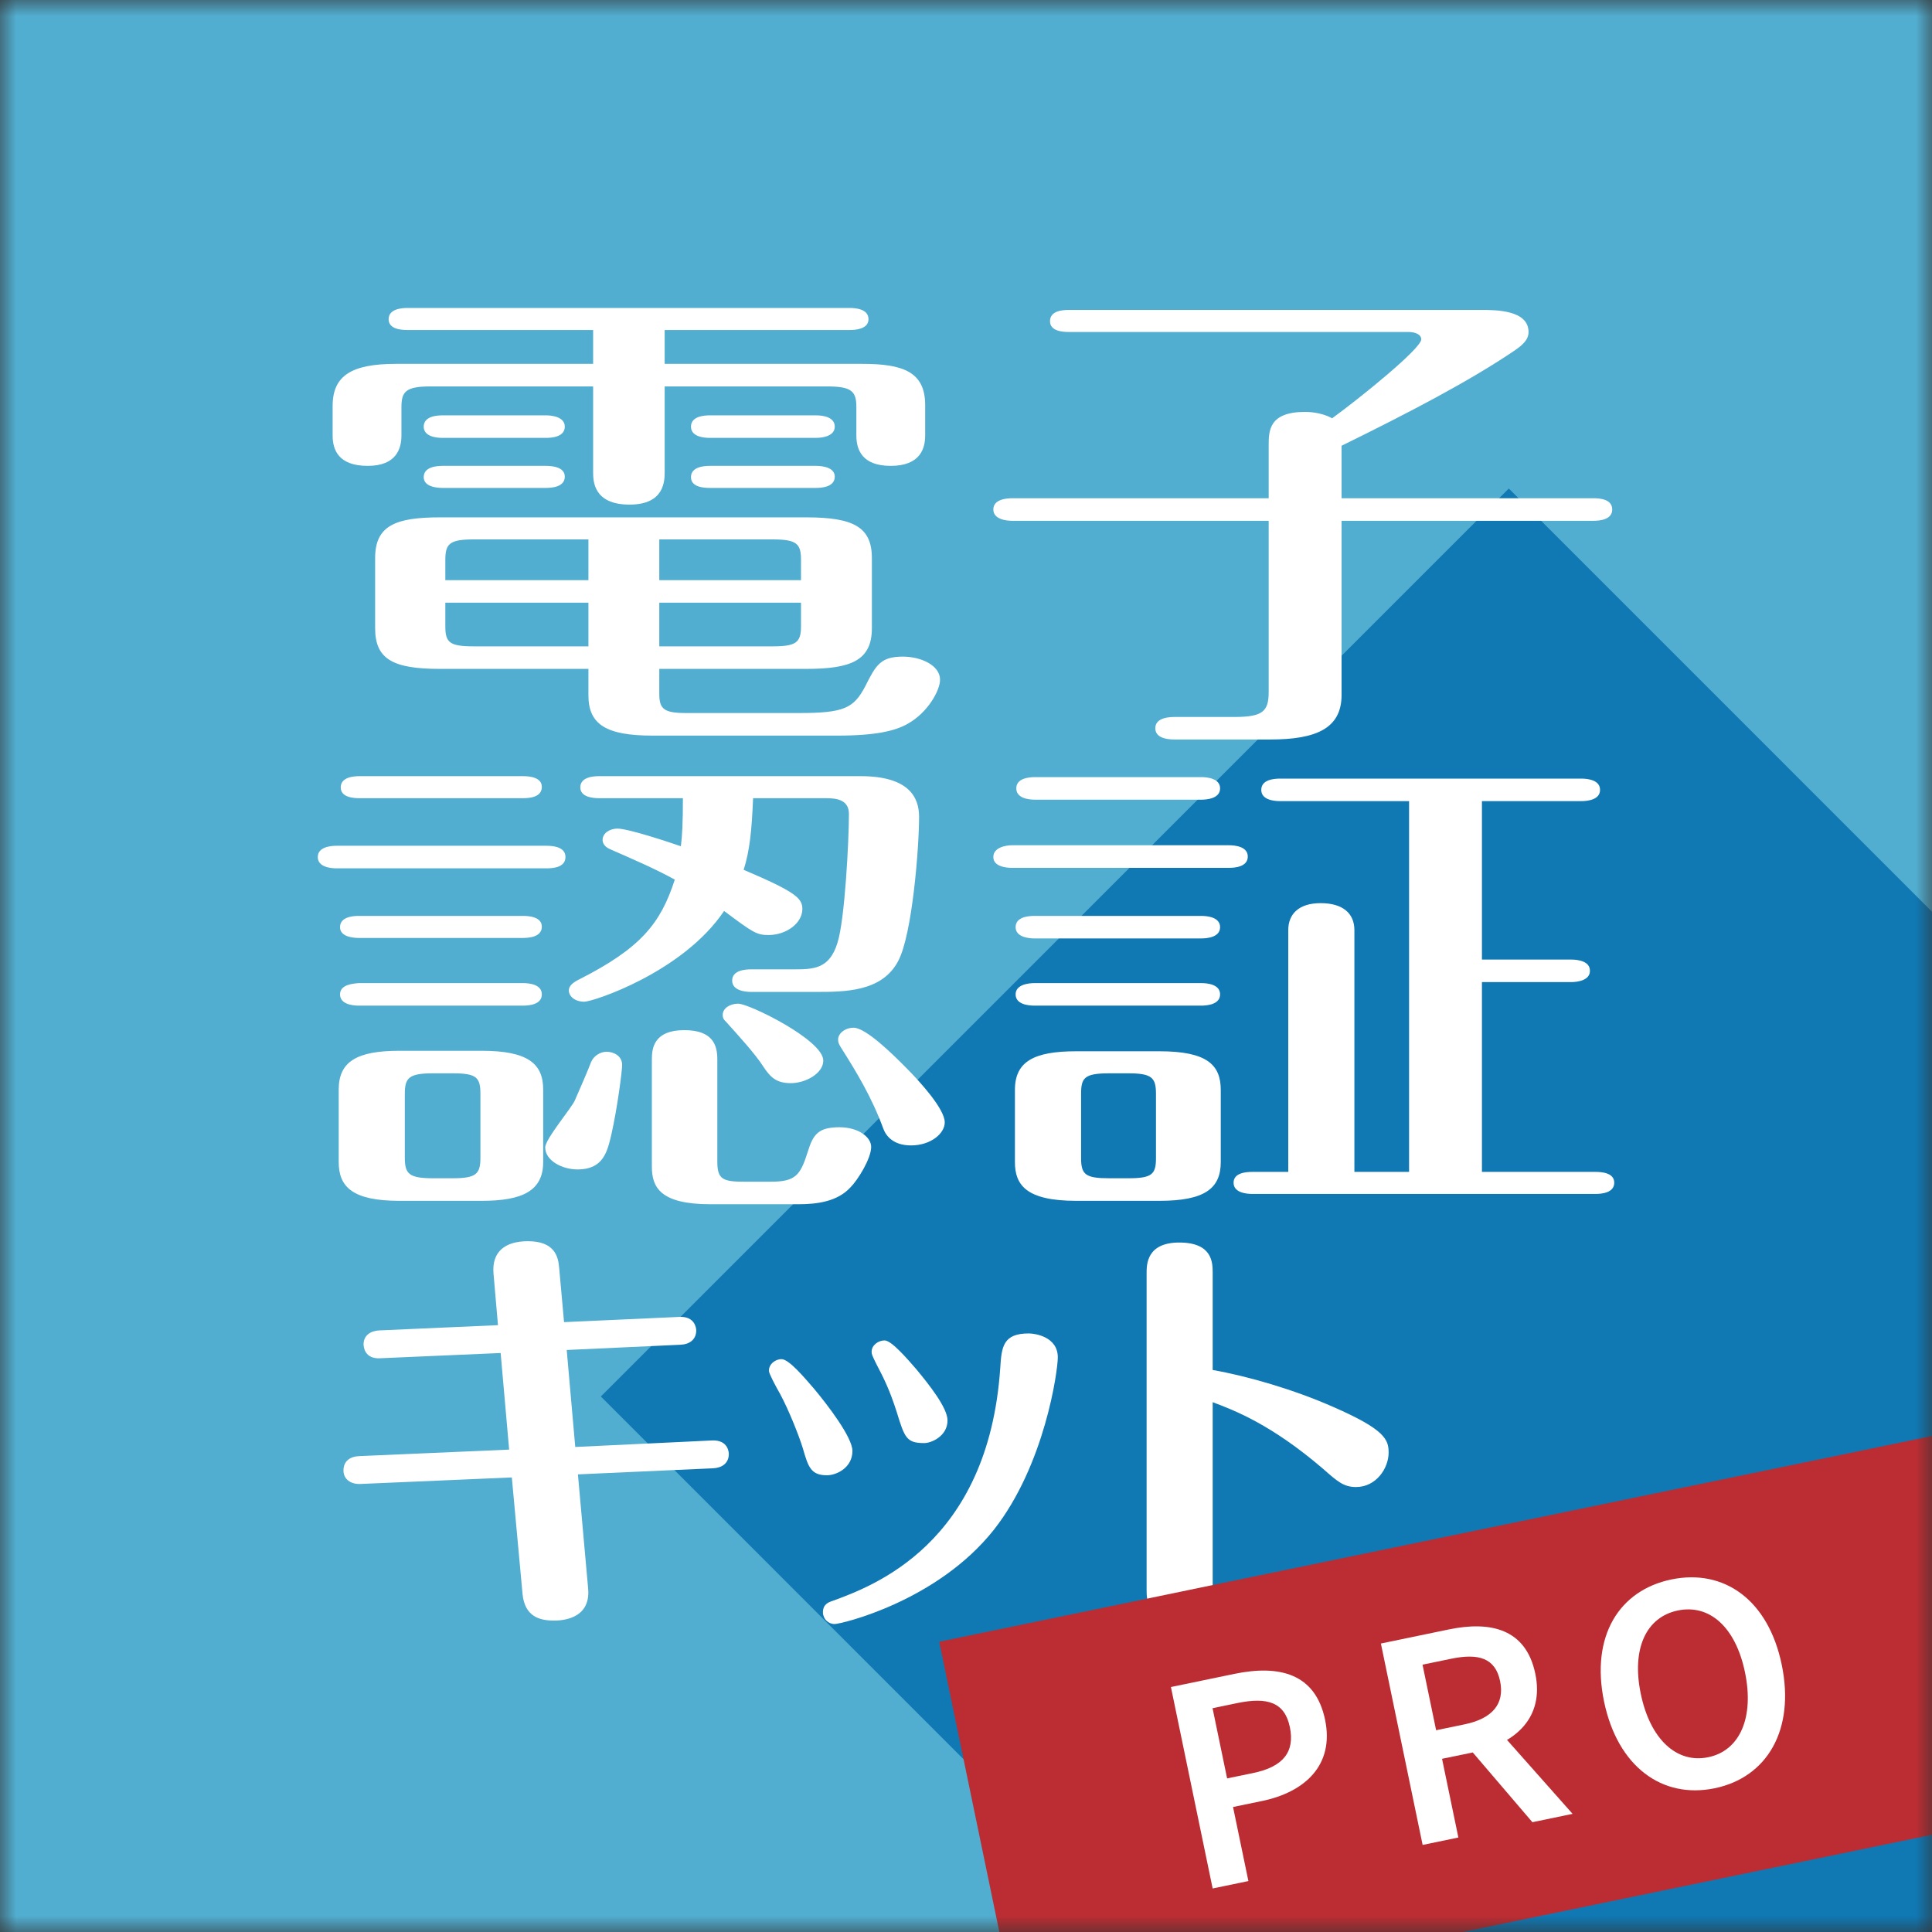 <svg width="60" height="60" viewBox="0 0 60 60" fill="none" xmlns="http://www.w3.org/2000/svg">
<rect x="0" y="0" width="60" height="60" fill="#333333" stroke="none"/>
<g clip-path="url(#clip0_1278_39)">
<mask id="mask0_1278_39" style="mask-type:luminance" maskUnits="userSpaceOnUse" x="0" y="0" width="60" height="61">
<path d="M60 0H0V60.007H60V0Z" fill="white"/>
</mask>
<g mask="url(#mask0_1278_39)">
<path d="M60 0H-0.007V60.007H60V0Z" fill="#51AED0"/>
<path d="M60 28.314L46.858 15.171L18.66 43.37L35.296 60.007H60V28.314Z" fill="#1078B3"/>
<path d="M20.642 11.3H26.784C28.062 11.3 28.732 11.559 28.732 12.58V13.524C28.732 13.919 28.586 14.468 27.663 14.468C26.784 14.468 26.595 13.98 26.595 13.524V12.64C26.595 12.153 26.448 12.001 25.693 12.001H20.642V14.65C20.642 14.925 20.642 15.671 19.552 15.671C18.42 15.671 18.42 14.925 18.42 14.65V12.001H13.369C12.614 12.001 12.467 12.153 12.467 12.64V13.524C12.467 13.919 12.321 14.468 11.42 14.468C10.519 14.468 10.33 13.98 10.33 13.524V12.609C10.33 11.665 10.917 11.3 12.3 11.3H18.42V10.249H12.656C12.489 10.249 12.069 10.234 12.069 9.914C12.069 9.595 12.467 9.564 12.656 9.564H26.385C26.574 9.564 26.972 9.595 26.972 9.914C26.972 10.234 26.531 10.249 26.385 10.249H20.642V11.3ZM20.475 21.55C20.475 22.022 20.621 22.144 21.313 22.144H24.813C26.217 22.144 26.511 21.992 26.867 21.322C27.202 20.651 27.349 20.392 28.04 20.392C28.607 20.392 29.194 20.666 29.194 21.108C29.194 21.443 28.816 22.129 28.188 22.479C27.81 22.692 27.223 22.845 26.008 22.845H20.265C18.818 22.845 18.274 22.494 18.274 21.595V20.773H13.662C12.196 20.773 11.65 20.468 11.65 19.509V17.331C11.65 16.326 12.279 16.067 13.662 16.067H25.043C26.511 16.067 27.077 16.372 27.077 17.331V19.509C27.077 20.514 26.427 20.773 25.043 20.773H20.475V21.55ZM16.953 12.899C17.141 12.899 17.54 12.945 17.54 13.25C17.54 13.569 17.141 13.599 16.953 13.599H13.746C13.537 13.599 13.159 13.554 13.159 13.25C13.159 12.93 13.557 12.899 13.746 12.899H16.953ZM16.953 14.468C17.141 14.468 17.54 14.499 17.54 14.803C17.54 15.123 17.141 15.153 16.953 15.153H13.746C13.537 15.153 13.159 15.108 13.159 14.818C13.159 14.499 13.557 14.468 13.746 14.468H16.953ZM18.274 16.752H14.711C13.956 16.752 13.83 16.889 13.83 17.392V18.017H18.274V16.752ZM18.274 18.717H13.83V19.448C13.83 19.951 13.956 20.073 14.711 20.073H18.274V18.717ZM20.475 18.017H24.876V17.392C24.876 16.889 24.75 16.752 23.996 16.752H20.475V18.017ZM20.475 20.073H23.996C24.729 20.073 24.876 19.951 24.876 19.448V18.717H20.475V20.073ZM25.337 12.899C25.546 12.899 25.924 12.945 25.924 13.25C25.924 13.554 25.525 13.599 25.337 13.599H22.046C21.836 13.599 21.459 13.554 21.459 13.25C21.459 12.93 21.858 12.899 22.046 12.899H25.337ZM25.337 14.468C25.546 14.468 25.924 14.514 25.924 14.803C25.924 15.123 25.525 15.153 25.337 15.153H22.046C21.836 15.153 21.459 15.123 21.459 14.818C21.459 14.499 21.858 14.468 22.046 14.468H25.337Z" fill="white"/>
<path d="M39.4 13.843C39.4 13.387 39.4 12.792 40.532 12.792C40.595 12.792 41.014 12.792 41.37 12.991C42.208 12.382 44.138 10.828 44.138 10.539C44.138 10.386 43.949 10.31 43.739 10.31H33.196C32.986 10.31 32.609 10.28 32.609 9.975C32.609 9.655 32.986 9.625 33.196 9.625H46.002C46.443 9.625 47.47 9.625 47.47 10.31C47.47 10.569 47.26 10.736 46.988 10.919C45.583 11.863 43.739 12.823 41.664 13.843V15.473H49.482C49.691 15.473 50.069 15.503 50.069 15.823C50.069 16.128 49.712 16.174 49.482 16.174H41.664V21.58C41.664 22.616 40.888 22.966 39.443 22.966H36.507C36.361 22.966 35.879 22.966 35.879 22.616C35.879 22.266 36.361 22.266 36.507 22.266H38.331C39.211 22.266 39.4 22.098 39.4 21.489V16.174H31.435C31.247 16.174 30.849 16.128 30.849 15.823C30.849 15.518 31.226 15.473 31.435 15.473H39.4V13.843Z" fill="white"/>
<path d="M16.974 26.266C17.205 26.266 17.561 26.311 17.561 26.616C17.561 26.936 17.184 26.967 16.974 26.967H10.455C10.246 26.967 9.869 26.921 9.869 26.616C9.869 26.311 10.246 26.266 10.455 26.266H16.974ZM14.961 32.633C16.408 32.633 16.869 33.043 16.869 33.836V36.089C16.869 36.973 16.24 37.293 14.961 37.293H12.405C10.937 37.293 10.519 36.851 10.519 36.089V33.836C10.519 32.967 11.085 32.633 12.405 32.633H14.961ZM16.24 28.444C16.429 28.444 16.827 28.474 16.827 28.779C16.827 29.099 16.429 29.129 16.24 29.129H11.147C10.937 29.129 10.56 29.083 10.56 28.794C10.56 28.474 10.958 28.444 11.147 28.444H16.24ZM16.24 30.531C16.45 30.531 16.827 30.576 16.827 30.881C16.827 31.2 16.429 31.231 16.24 31.231H11.147C10.937 31.231 10.56 31.185 10.56 30.881C10.56 30.576 10.958 30.546 11.147 30.531H16.24ZM16.24 24.104C16.471 24.104 16.827 24.149 16.827 24.438C16.827 24.758 16.45 24.789 16.24 24.789H11.168C10.958 24.789 10.582 24.758 10.582 24.453C10.582 24.134 10.98 24.104 11.168 24.104H16.24ZM13.452 33.333C12.699 33.333 12.572 33.47 12.572 33.972V35.952C12.572 36.455 12.699 36.592 13.452 36.592H14.06C14.794 36.592 14.92 36.455 14.92 35.952V33.972C14.92 33.455 14.794 33.333 14.06 33.333H13.452ZM19.321 33.074C19.321 33.257 19.175 34.399 18.986 35.236C18.86 35.77 18.735 36.318 17.938 36.318C17.456 36.318 16.932 36.044 16.932 35.633C16.932 35.374 17.771 34.384 17.854 34.17C17.98 33.882 18.274 33.211 18.357 32.982C18.441 32.785 18.65 32.663 18.839 32.663C19.049 32.663 19.321 32.785 19.321 33.074ZM18.609 24.789C18.42 24.789 18.022 24.758 18.022 24.453C18.022 24.134 18.42 24.104 18.609 24.104H26.72C28.208 24.104 28.543 24.743 28.543 25.367C28.543 26.311 28.334 29.023 27.894 29.845C27.391 30.805 26.238 30.805 25.316 30.805H23.325C23.095 30.805 22.738 30.744 22.738 30.454C22.738 30.134 23.136 30.104 23.325 30.104H24.624C25.253 30.104 25.756 30.104 26.008 29.281C26.238 28.566 26.364 26.099 26.364 25.276C26.364 24.819 25.945 24.789 25.651 24.789H23.388C23.345 25.809 23.283 26.418 23.095 27.013C24.708 27.698 24.918 27.896 24.918 28.23C24.918 28.673 24.415 29.038 23.87 29.038C23.493 29.038 23.388 28.962 22.487 28.291C21.208 30.195 18.42 31.109 18.147 31.109C17.854 31.109 17.666 30.942 17.666 30.759C17.666 30.607 17.812 30.5 18.001 30.409C19.888 29.449 20.516 28.688 20.956 27.317C20.348 26.982 19.678 26.693 18.944 26.372C18.777 26.296 18.714 26.19 18.714 26.084C18.714 25.87 18.944 25.733 19.175 25.733C19.51 25.733 20.747 26.144 21.145 26.281C21.187 25.962 21.208 25.535 21.208 24.789H18.609ZM22.277 36.074C22.277 36.623 22.444 36.699 23.115 36.699H23.933C24.708 36.699 24.855 36.501 25.086 35.77C25.253 35.221 25.421 35.008 26.071 35.008C26.657 35.008 27.055 35.313 27.055 35.618C27.055 35.983 26.636 36.653 26.406 36.881C26.008 37.308 25.4 37.399 24.792 37.399H22.067C20.495 37.399 20.244 36.866 20.244 36.227V32.892C20.244 32.556 20.307 31.992 21.25 31.992C22.13 31.992 22.277 32.45 22.277 32.892V36.074ZM25.568 32.937C25.568 33.333 25.022 33.638 24.561 33.638C24.121 33.638 23.933 33.47 23.702 33.119C23.472 32.754 22.947 32.175 22.549 31.734C22.465 31.658 22.444 31.597 22.444 31.52C22.444 31.307 22.675 31.17 22.927 31.17C23.262 31.17 25.568 32.297 25.568 32.937ZM28.145 33.165C28.586 33.607 29.34 34.445 29.34 34.856C29.34 35.206 28.9 35.572 28.293 35.572C27.747 35.572 27.517 35.282 27.433 35.054C27.077 34.079 26.595 33.287 26.113 32.526C26.049 32.419 26.028 32.373 26.028 32.282C26.028 32.099 26.238 31.917 26.511 31.917C26.888 31.917 27.726 32.739 28.145 33.165Z" fill="white"/>
<path d="M38.164 26.25C38.373 26.25 38.751 26.296 38.751 26.601C38.751 26.921 38.352 26.952 38.164 26.952H31.435C31.226 26.952 30.849 26.906 30.849 26.616C30.849 26.311 31.247 26.25 31.435 26.25H38.164ZM31.519 33.851C31.519 32.967 32.106 32.648 33.426 32.648H36.004C37.493 32.648 37.912 33.074 37.912 33.851V36.089C37.912 36.912 37.409 37.293 36.004 37.293H33.426C31.876 37.293 31.519 36.806 31.519 36.089V33.851ZM37.304 28.444C37.513 28.444 37.891 28.49 37.891 28.794C37.891 29.099 37.513 29.144 37.304 29.144H32.127C31.939 29.144 31.541 29.099 31.541 28.794C31.541 28.474 31.939 28.444 32.127 28.444H37.304ZM37.304 30.531C37.513 30.531 37.891 30.576 37.891 30.881C37.891 31.185 37.513 31.231 37.304 31.231H32.127C31.917 31.231 31.541 31.185 31.541 30.881C31.541 30.576 31.939 30.531 32.127 30.531H37.304ZM37.304 24.134C37.472 24.134 37.891 24.165 37.891 24.484C37.891 24.804 37.472 24.835 37.304 24.835H32.148C31.939 24.835 31.562 24.789 31.562 24.484C31.562 24.165 31.96 24.134 32.148 24.134H37.304ZM33.574 35.967C33.574 36.486 33.72 36.592 34.454 36.592H35.041C35.774 36.592 35.9 36.47 35.9 35.967V33.972C35.9 33.47 35.774 33.333 35.041 33.333H34.454C33.678 33.333 33.574 33.47 33.574 33.972V35.967ZM49.545 36.394C49.754 36.394 50.132 36.425 50.132 36.73C50.132 37.049 49.733 37.079 49.545 37.079H38.897C38.687 37.079 38.31 37.034 38.31 36.73C38.31 36.425 38.687 36.394 38.897 36.394H40.008V28.886C40.008 28.398 40.322 28.048 41.014 28.048C41.705 28.048 42.062 28.368 42.062 28.886V36.394H43.76V24.88H39.757C39.547 24.88 39.17 24.835 39.17 24.53C39.17 24.21 39.568 24.18 39.757 24.18H49.104C49.314 24.18 49.691 24.225 49.691 24.53C49.691 24.835 49.314 24.88 49.104 24.88H46.023V29.8H48.79C49 29.8 49.377 29.846 49.377 30.149C49.377 30.454 48.979 30.5 48.79 30.5H46.023V36.394H49.545Z" fill="white"/>
<path d="M18.266 49.342C18.35 50.328 17.365 50.328 17.199 50.328C16.741 50.328 16.297 50.193 16.228 49.504L15.895 45.883L11.194 46.086C10.889 46.099 10.667 45.937 10.667 45.667C10.667 45.384 10.861 45.234 11.152 45.221L15.812 45.019L15.548 42.019L11.804 42.182C11.318 42.209 11.291 41.817 11.291 41.749C11.291 41.479 11.499 41.331 11.777 41.317L15.465 41.154L15.326 39.547C15.271 38.871 15.687 38.547 16.394 38.547C17.212 38.547 17.337 39.007 17.365 39.371L17.517 41.06L21.095 40.898C21.581 40.871 21.622 41.249 21.622 41.317C21.622 41.601 21.415 41.749 21.137 41.762L17.6 41.925L17.865 44.937L22.107 44.735C22.634 44.708 22.634 45.14 22.634 45.153C22.634 45.45 22.412 45.586 22.149 45.599L17.948 45.788L18.266 49.342Z" fill="white"/>
<path d="M24.933 44.978C24.809 44.572 24.489 43.775 24.226 43.289C24.087 43.046 23.879 42.654 23.879 42.573C23.879 42.343 24.101 42.209 24.268 42.209C24.503 42.209 24.975 42.776 25.28 43.127C25.71 43.641 26.473 44.64 26.473 45.059C26.473 45.586 25.973 45.816 25.682 45.816C25.183 45.816 25.1 45.559 24.933 44.978ZM32.851 42.154C32.851 42.573 32.449 45.491 30.869 47.504C29.107 49.733 26.126 50.436 25.918 50.436C25.723 50.436 25.557 50.274 25.557 50.071C25.557 49.828 25.723 49.76 25.849 49.72C27.097 49.261 30.689 47.964 31.063 42.492C31.104 41.83 31.146 41.411 31.95 41.411C32.131 41.411 32.851 41.506 32.851 42.154ZM27.846 43.843C27.637 43.194 27.471 42.843 27.207 42.343C27.083 42.087 27.069 42.06 27.069 41.978C27.069 41.776 27.276 41.628 27.471 41.628C27.693 41.628 28.206 42.235 28.455 42.52C28.858 43.006 29.426 43.721 29.426 44.113C29.426 44.599 28.927 44.816 28.705 44.816C28.151 44.816 28.095 44.654 27.846 43.843Z" fill="white"/>
<path d="M37.661 49.355C37.661 49.626 37.661 50.301 36.649 50.301C35.609 50.301 35.609 49.666 35.609 49.369V39.533C35.609 39.277 35.609 38.588 36.622 38.588C37.661 38.588 37.661 39.223 37.661 39.533V42.546C38.743 42.736 40.185 43.154 41.406 43.694C43.014 44.397 43.125 44.708 43.125 45.113C43.125 45.599 42.737 46.181 42.113 46.181C41.725 46.181 41.53 46.004 41.086 45.613C39.478 44.235 38.341 43.803 37.661 43.546V49.355Z" fill="white"/>
<path d="M60.399 44.513L29.168 50.985L31.628 62.859L62.859 56.388L60.399 44.513Z" fill="#BC2D33"/>
<path d="M36.364 52.392L38.334 51.984C39.723 51.696 40.852 51.965 41.152 53.411C41.441 54.806 40.539 55.653 39.192 55.932L38.293 56.118L38.77 58.418L37.66 58.648L36.364 52.392ZM38.917 55.063C39.85 54.87 40.217 54.407 40.058 53.638C39.897 52.861 39.356 52.698 38.427 52.89L37.657 53.05L38.109 55.23L38.917 55.063Z" fill="white"/>
<path d="M42.885 51.041L44.993 50.604C46.294 50.334 47.392 50.586 47.681 51.982C47.96 53.327 47.084 54.145 45.783 54.415L44.784 54.621L45.291 57.066L44.181 57.296L42.885 51.041ZM45.484 53.551C46.341 53.373 46.734 52.921 46.587 52.209C46.438 51.49 45.919 51.337 45.062 51.515L44.178 51.698L44.6 53.734L45.484 53.551ZM45.513 54.161L46.179 53.333L48.838 56.331L47.59 56.59L45.513 54.161Z" fill="white"/>
<path d="M49.815 52.841C49.396 50.817 50.277 49.389 51.907 49.051C53.537 48.714 54.914 49.679 55.333 51.697C55.752 53.721 54.881 55.199 53.251 55.536C51.621 55.874 50.235 54.865 49.815 52.841ZM54.192 51.934C53.901 50.529 53.09 49.812 52.107 50.015C51.124 50.219 50.664 51.2 50.956 52.604C51.246 54.009 52.068 54.776 53.051 54.572C54.035 54.369 54.483 53.338 54.192 51.934Z" fill="white"/>
</g>
</g>
<defs>
<clipPath id="clip0_1278_39">
<rect width="60" height="60" fill="white"/>
</clipPath>
</defs>
</svg>
